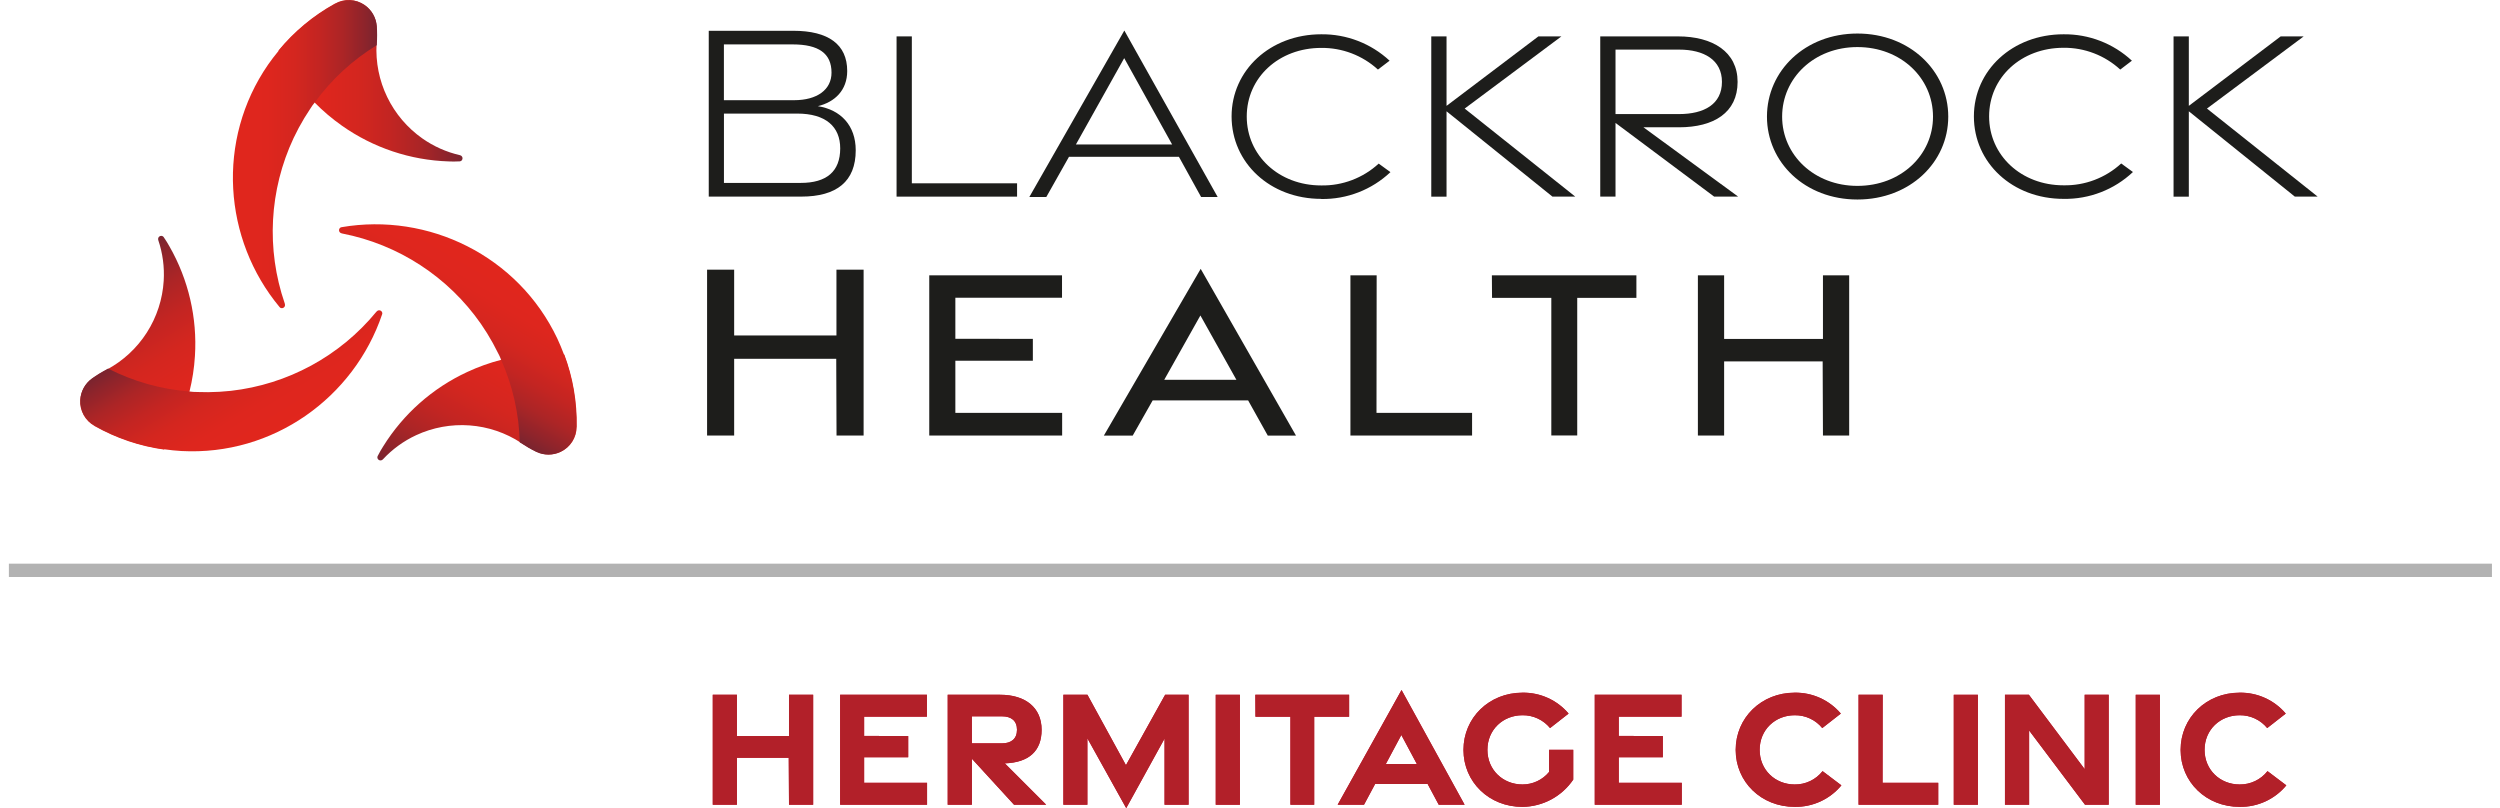 <svg width="232" height="75" viewBox="0 0 232 75" fill="none" xmlns="http://www.w3.org/2000/svg">
<g clip-path="url(#clip0_5831_20088)">
<rect x="0.824" y="52.31" width="231.073" height="1.236" fill="#B2B2B2"/>
<path d="M33.826 0.457C33.427 0.181 32.958 0.023 32.473 0.001C31.988 -0.02 31.507 0.096 31.085 0.336H31.075C29.074 1.443 27.3 2.918 25.846 4.683C26.689 6.462 27.817 8.09 29.186 9.504V9.504C29.969 10.302 30.823 11.027 31.738 11.669C34.645 13.717 38.089 14.869 41.644 14.98C41.79 14.98 41.938 14.991 42.083 14.991H42.116C42.307 14.991 42.497 14.98 42.684 14.974C42.722 14.969 42.759 14.956 42.792 14.935C42.824 14.914 42.852 14.887 42.873 14.855C42.895 14.822 42.911 14.786 42.918 14.747C42.926 14.709 42.926 14.669 42.918 14.631C42.91 14.592 42.894 14.556 42.871 14.524C42.849 14.491 42.82 14.464 42.787 14.443C42.754 14.422 42.718 14.408 42.68 14.4C41.429 14.114 40.246 13.587 39.197 12.849C37.8 11.867 36.677 10.545 35.933 9.007C35.189 7.47 34.849 5.768 34.947 4.063C34.984 3.515 34.984 2.964 34.947 2.416V2.416C34.918 2.026 34.802 1.648 34.608 1.309C34.414 0.971 34.147 0.679 33.826 0.457V0.457Z" fill="url(#paint0_linear_5831_20088)"/>
<path d="M26.403 28.468C26.427 28.43 26.442 28.387 26.447 28.343C26.453 28.298 26.448 28.253 26.434 28.21V28.192L26.422 28.151C24.692 23.125 24.988 17.623 27.246 12.812C27.546 12.178 27.878 11.559 28.24 10.958C28.385 10.717 28.539 10.483 28.694 10.246C28.727 10.196 28.757 10.145 28.792 10.093C28.856 9.997 28.916 9.887 28.984 9.799C29.052 9.71 29.132 9.611 29.202 9.515C30.754 7.377 32.714 5.567 34.969 4.191C34.969 4.154 34.969 4.117 34.969 4.08C35.006 3.531 35.006 2.981 34.969 2.432V2.432C34.938 2.044 34.822 1.668 34.628 1.33C34.434 0.993 34.167 0.703 33.846 0.482C33.447 0.205 32.978 0.047 32.493 0.026C32.008 0.004 31.527 0.12 31.105 0.36H31.095C29.076 1.478 27.287 2.968 25.825 4.753V4.753C25.499 5.151 25.182 5.558 24.884 5.989C20.046 12.991 20.721 22.218 25.946 28.499C25.968 28.525 25.993 28.547 26.02 28.567C26.085 28.601 26.16 28.61 26.231 28.591C26.302 28.573 26.363 28.529 26.403 28.468V28.468Z" fill="url(#paint1_linear_5831_20088)"/>
<path d="M7.444 37.132C7.417 37.617 7.528 38.099 7.763 38.523C7.999 38.948 8.35 39.297 8.775 39.531L8.78 39.54C10.771 40.665 12.957 41.405 15.222 41.719C16.296 40.07 17.093 38.256 17.581 36.349V36.349C17.851 35.265 18.022 34.158 18.09 33.042C18.314 29.493 17.492 25.956 15.726 22.868C15.65 22.744 15.581 22.612 15.505 22.489L15.488 22.461C15.388 22.298 15.28 22.142 15.177 21.985C15.152 21.956 15.121 21.931 15.087 21.914C15.052 21.897 15.014 21.888 14.976 21.886C14.936 21.885 14.897 21.891 14.86 21.904C14.823 21.918 14.79 21.939 14.761 21.966C14.733 21.993 14.71 22.026 14.694 22.062C14.679 22.098 14.67 22.137 14.67 22.176C14.669 22.215 14.676 22.253 14.689 22.29C15.1 23.505 15.27 24.788 15.191 26.069C15.085 27.773 14.547 29.423 13.626 30.861C12.706 32.3 11.434 33.48 9.93 34.29C9.443 34.545 8.974 34.833 8.526 35.152V35.152C8.209 35.38 7.948 35.677 7.761 36.019C7.573 36.362 7.465 36.742 7.444 37.132V37.132Z" fill="url(#paint2_linear_5831_20088)"/>
<path d="M35.196 28.794C35.151 28.793 35.107 28.803 35.066 28.822C35.025 28.84 34.989 28.868 34.96 28.902L34.945 28.912L34.916 28.944C31.539 33.049 26.697 35.677 21.415 36.271C20.718 36.347 20.017 36.388 19.315 36.394C19.034 36.397 18.753 36.389 18.471 36.381C18.411 36.379 18.351 36.379 18.289 36.376C18.173 36.373 18.049 36.379 17.938 36.367C17.827 36.356 17.701 36.339 17.581 36.33C14.948 36.127 12.38 35.404 10.027 34.203C9.995 34.223 9.964 34.242 9.932 34.262C9.445 34.517 8.976 34.805 8.528 35.124V35.124C8.213 35.353 7.954 35.649 7.768 35.991C7.582 36.334 7.475 36.713 7.454 37.101C7.427 37.586 7.538 38.069 7.774 38.493C8.009 38.917 8.36 39.267 8.785 39.501L8.791 39.509C10.8 40.645 13.006 41.388 15.293 41.7V41.7C15.802 41.77 16.315 41.826 16.838 41.855C25.337 42.312 32.844 36.907 35.462 29.167C35.472 29.135 35.479 29.102 35.481 29.068C35.476 28.995 35.444 28.927 35.391 28.876C35.339 28.825 35.269 28.796 35.196 28.794V28.794Z" fill="url(#paint3_linear_5831_20088)"/>
<path d="M52.038 41.928C52.477 41.721 52.849 41.394 53.11 40.985C53.371 40.575 53.511 40.101 53.514 39.615L53.519 39.606C53.561 37.32 53.171 35.046 52.369 32.904C50.407 32.745 48.432 32.908 46.523 33.386V33.386C45.441 33.665 44.386 34.043 43.373 34.514C40.145 36.007 37.426 38.414 35.552 41.437C35.479 41.564 35.396 41.687 35.324 41.812L35.307 41.84C35.211 42.006 35.126 42.175 35.037 42.341C35.023 42.377 35.016 42.415 35.017 42.454C35.019 42.492 35.029 42.53 35.046 42.565C35.063 42.6 35.087 42.632 35.117 42.657C35.146 42.683 35.181 42.703 35.218 42.715C35.255 42.727 35.295 42.732 35.334 42.729C35.373 42.725 35.411 42.714 35.446 42.696C35.48 42.678 35.511 42.654 35.537 42.625C36.41 41.685 37.458 40.924 38.621 40.384C40.17 39.665 41.877 39.353 43.581 39.478C45.284 39.602 46.927 40.159 48.355 41.096C48.812 41.402 49.288 41.677 49.782 41.919V41.919C50.134 42.089 50.519 42.178 50.909 42.179C51.3 42.181 51.685 42.095 52.038 41.928V41.928Z" fill="url(#paint4_linear_5831_20088)"/>
<path d="M31.491 21.495C31.513 21.534 31.542 21.569 31.578 21.596C31.614 21.622 31.655 21.641 31.699 21.65L31.715 21.66L31.757 21.669C36.974 22.684 41.591 25.691 44.629 30.052C45.028 30.629 45.398 31.226 45.737 31.841C45.873 32.086 45.999 32.337 46.127 32.589C46.154 32.642 46.183 32.695 46.21 32.751C46.262 32.855 46.327 32.961 46.369 33.064C46.412 33.167 46.457 33.286 46.506 33.395C47.582 35.808 48.169 38.41 48.233 41.051C48.266 41.07 48.298 41.088 48.33 41.107C48.786 41.413 49.263 41.689 49.757 41.931V41.931C50.108 42.098 50.492 42.186 50.881 42.186C51.271 42.187 51.655 42.1 52.007 41.934C52.446 41.726 52.817 41.399 53.078 40.99C53.339 40.581 53.48 40.106 53.483 39.62L53.488 39.612C53.53 37.304 53.133 35.01 52.319 32.851V32.851C52.137 32.37 51.943 31.892 51.719 31.418C48.074 23.727 39.746 19.699 31.693 21.083C31.66 21.089 31.628 21.099 31.598 21.114C31.536 21.153 31.491 21.213 31.471 21.284C31.451 21.354 31.459 21.43 31.491 21.495V21.495Z" fill="url(#paint5_linear_5831_20088)"/>
<path d="M66.144 64.474H68.387V68.309H73.219V64.474H75.462V74.681H73.219L73.194 70.323H68.387V74.681H66.144V64.474Z" fill="#C31632"/>
<path d="M77.964 64.474H86.019V66.509H80.192V68.294L84.282 68.305V70.275H80.192V72.642H86.031V74.681H77.964V64.474Z" fill="#C31632"/>
<path d="M94.104 74.681L90.191 70.409V74.681H87.946V64.474H92.809C95.171 64.474 96.662 65.675 96.662 67.724C96.662 69.719 95.455 70.763 93.245 70.84L97.088 74.681H94.104ZM90.191 68.982H92.988C93.836 68.982 94.376 68.57 94.376 67.724C94.376 66.877 93.836 66.476 92.988 66.476H90.189L90.191 68.982Z" fill="#C31632"/>
<path d="M100.909 68.517V74.681H98.681V64.474H100.913L104.488 71.009L108.125 64.474H110.3V74.681H108.07V68.541L104.513 74.996L100.909 68.517Z" fill="#C31632"/>
<path d="M112.82 64.474H115.063V74.681H112.82V64.474Z" fill="#C31632"/>
<path d="M119.751 66.511H116.507L116.495 64.474H125.199V66.511H121.959V74.681H119.751V66.511Z" fill="#C31632"/>
<path d="M130.063 64.033L135.916 74.679H133.515L132.485 72.755H127.61L126.58 74.679H124.134L130.063 64.033ZM131.486 70.902L130.044 68.206L128.603 70.902H131.486Z" fill="#C31632"/>
<path d="M135.809 69.59C135.809 66.614 138.185 64.28 141.289 64.28C142.101 64.268 142.906 64.435 143.645 64.771C144.385 65.106 145.041 65.601 145.566 66.22L143.845 67.565C143.535 67.186 143.144 66.883 142.7 66.677C142.256 66.471 141.772 66.367 141.283 66.375C139.489 66.375 138.033 67.707 138.033 69.585C138.033 71.464 139.489 72.798 141.283 72.798C141.755 72.8 142.221 72.697 142.649 72.496C143.076 72.296 143.453 72.003 143.754 71.639V69.579H145.997V72.349C145.473 73.119 144.772 73.751 143.951 74.192C143.131 74.632 142.216 74.868 141.285 74.878C138.185 74.884 135.809 72.567 135.809 69.59Z" fill="#C31632"/>
<path d="M147.992 64.474H156.047V66.509H150.221V68.294L154.311 68.305V70.275H150.221V72.642H156.069V74.681H147.992V64.474Z" fill="#C31632"/>
<path d="M161.07 69.59C161.07 66.614 163.449 64.28 166.551 64.28C167.363 64.268 168.167 64.435 168.907 64.771C169.646 65.106 170.303 65.601 170.828 66.22L169.106 67.565C168.797 67.186 168.406 66.882 167.962 66.676C167.518 66.47 167.034 66.367 166.544 66.375C164.751 66.375 163.297 67.707 163.297 69.585C163.297 71.464 164.751 72.798 166.544 72.798C167.042 72.805 167.535 72.697 167.984 72.483C168.433 72.268 168.827 71.953 169.135 71.562L170.882 72.881C170.356 73.516 169.695 74.025 168.946 74.371C168.198 74.716 167.381 74.889 166.557 74.876C163.449 74.884 161.07 72.567 161.07 69.59Z" fill="#C31632"/>
<path d="M172.474 64.474H174.714L174.702 72.644H179.869V74.681H172.474V64.474Z" fill="#C31632"/>
<path d="M181.309 64.474H183.549V74.681H181.309V64.474Z" fill="#C31632"/>
<path d="M186.06 64.474H188.28L193.457 71.375V64.474H195.688V74.681H193.49L188.302 67.788V74.677H186.06V64.474Z" fill="#C31632"/>
<path d="M198.196 64.474H200.439V74.681H198.196V64.474Z" fill="#C31632"/>
<path d="M202.36 69.59C202.36 66.614 204.737 64.28 207.841 64.28C208.653 64.268 209.457 64.435 210.197 64.771C210.936 65.106 211.593 65.601 212.118 66.22L210.396 67.565C210.087 67.186 209.695 66.883 209.252 66.677C208.808 66.471 208.324 66.367 207.834 66.375C206.041 66.375 204.585 67.707 204.585 69.585C204.585 71.464 206.041 72.798 207.834 72.798C208.332 72.805 208.825 72.697 209.274 72.483C209.723 72.268 210.117 71.953 210.425 71.562L212.172 72.881C211.646 73.516 210.985 74.025 210.236 74.371C209.488 74.716 208.671 74.889 207.847 74.876C204.737 74.884 202.36 72.567 202.36 69.59Z" fill="#C31632"/>
<path d="M66.144 64.474H68.387V68.309H73.219V64.474H75.462V74.681H73.219L73.194 70.323H68.387V74.681H66.144V64.474Z" fill="#B22029"/>
<path d="M77.964 64.474H86.019V66.509H80.192V68.294L84.282 68.305V70.275H80.192V72.642H86.031V74.681H77.964V64.474Z" fill="#B22029"/>
<path d="M94.104 74.681L90.191 70.409V74.681H87.946V64.474H92.809C95.171 64.474 96.662 65.675 96.662 67.724C96.662 69.719 95.455 70.763 93.245 70.84L97.088 74.681H94.104ZM90.191 68.982H92.988C93.836 68.982 94.376 68.57 94.376 67.724C94.376 66.877 93.836 66.476 92.988 66.476H90.189L90.191 68.982Z" fill="#B22029"/>
<path d="M100.909 68.517V74.681H98.681V64.474H100.913L104.488 71.009L108.125 64.474H110.3V74.681H108.07V68.541L104.513 74.996L100.909 68.517Z" fill="#B22029"/>
<path d="M112.82 64.474H115.063V74.681H112.82V64.474Z" fill="#B22029"/>
<path d="M119.751 66.511H116.507L116.495 64.474H125.199V66.511H121.959V74.681H119.751V66.511Z" fill="#B22029"/>
<path d="M130.063 64.033L135.916 74.679H133.515L132.485 72.755H127.61L126.58 74.679H124.134L130.063 64.033ZM131.486 70.902L130.044 68.206L128.603 70.902H131.486Z" fill="#B22029"/>
<path d="M135.809 69.59C135.809 66.614 138.185 64.28 141.289 64.28C142.101 64.268 142.906 64.435 143.645 64.771C144.385 65.106 145.041 65.601 145.566 66.22L143.845 67.565C143.535 67.186 143.144 66.883 142.7 66.677C142.256 66.471 141.772 66.367 141.283 66.375C139.489 66.375 138.033 67.707 138.033 69.585C138.033 71.464 139.489 72.798 141.283 72.798C141.755 72.8 142.221 72.697 142.649 72.496C143.076 72.296 143.453 72.003 143.754 71.639V69.579H145.997V72.349C145.473 73.119 144.772 73.751 143.951 74.192C143.131 74.632 142.216 74.868 141.285 74.878C138.185 74.884 135.809 72.567 135.809 69.59Z" fill="#B22029"/>
<path d="M147.992 64.474H156.047V66.509H150.221V68.294L154.311 68.305V70.275H150.221V72.642H156.069V74.681H147.992V64.474Z" fill="#B22029"/>
<path d="M161.07 69.59C161.07 66.614 163.449 64.28 166.551 64.28C167.363 64.268 168.167 64.435 168.907 64.771C169.646 65.106 170.303 65.601 170.828 66.22L169.106 67.565C168.797 67.186 168.406 66.882 167.962 66.676C167.518 66.47 167.034 66.367 166.544 66.375C164.751 66.375 163.297 67.707 163.297 69.585C163.297 71.464 164.751 72.798 166.544 72.798C167.042 72.805 167.535 72.697 167.984 72.483C168.433 72.268 168.827 71.953 169.135 71.562L170.882 72.881C170.356 73.516 169.695 74.025 168.946 74.371C168.198 74.716 167.381 74.889 166.557 74.876C163.449 74.884 161.07 72.567 161.07 69.59Z" fill="#B22029"/>
<path d="M172.474 64.474H174.714L174.702 72.644H179.869V74.681H172.474V64.474Z" fill="#B22029"/>
<path d="M181.309 64.474H183.549V74.681H181.309V64.474Z" fill="#B22029"/>
<path d="M186.06 64.474H188.28L193.457 71.375V64.474H195.688V74.681H193.49L188.302 67.788V74.677H186.06V64.474Z" fill="#B22029"/>
<path d="M198.196 64.474H200.439V74.681H198.196V64.474Z" fill="#B22029"/>
<path d="M202.36 69.59C202.36 66.614 204.737 64.28 207.841 64.28C208.653 64.268 209.457 64.435 210.197 64.771C210.936 65.106 211.593 65.601 212.118 66.22L210.396 67.565C210.087 67.186 209.695 66.883 209.252 66.677C208.808 66.471 208.324 66.367 207.834 66.375C206.041 66.375 204.585 67.707 204.585 69.585C204.585 71.464 206.041 72.798 207.834 72.798C208.332 72.805 208.825 72.697 209.274 72.483C209.723 72.268 210.117 71.953 210.425 71.562L212.172 72.881C211.646 73.516 210.985 74.025 210.236 74.371C209.488 74.716 208.671 74.889 207.847 74.876C204.737 74.884 202.36 72.567 202.36 69.59Z" fill="#B22029"/>
<path d="M65.772 2.856H73.608C76.885 2.856 78.621 4.129 78.621 6.59C78.621 8.38 77.465 9.474 75.896 9.852C78.019 10.186 79.411 11.644 79.411 13.947C79.411 16.83 77.655 18.245 74.353 18.245H65.772V2.856ZM73.69 9.298C75.826 9.298 77.165 8.326 77.165 6.741C77.165 4.957 75.972 4.121 73.562 4.121H67.178V9.298H73.69ZM74.308 16.974C76.716 16.974 77.97 15.909 77.972 13.77C77.972 11.758 76.635 10.54 73.978 10.54H67.182V16.974H74.308Z" fill="#1D1D1B"/>
<path d="M83.201 3.377H84.618V17.011H94.384V18.247H83.201V3.377Z" fill="#1D1D1B"/>
<path d="M104.338 2.834L112.998 18.28H111.462L109.402 14.55H99.202L97.097 18.282H95.522L104.338 2.834ZM108.772 13.405L104.326 5.396L99.846 13.405H108.772Z" fill="#1D1D1B"/>
<path d="M122.607 18.455C117.87 18.455 114.291 15.114 114.291 10.802C114.291 6.52 117.877 3.182 122.607 3.182C124.959 3.154 127.231 4.032 128.955 5.633L127.873 6.456C126.436 5.141 124.551 4.423 122.603 4.446C118.69 4.446 115.698 7.187 115.698 10.812C115.698 14.437 118.684 17.209 122.603 17.209C124.578 17.246 126.49 16.52 127.943 15.182L129.033 15.975C127.297 17.613 124.991 18.507 122.605 18.467L122.607 18.455Z" fill="#1D1D1B"/>
<path d="M144.065 18.245L134.239 10.328V18.249H132.822V3.377H134.239V9.824L142.763 3.377H144.899L135.922 10.075L146.184 18.245H144.065Z" fill="#1D1D1B"/>
<path d="M159.072 18.245L149.92 11.407V18.245H148.503V3.377H155.711C158.94 3.377 161.249 4.807 161.249 7.599C161.249 10.454 159.043 11.813 155.808 11.813H152.513L161.298 18.245H159.072ZM149.92 10.586H155.816C158.137 10.586 159.797 9.673 159.797 7.599C159.797 5.567 158.137 4.603 155.816 4.603H149.92V10.586Z" fill="#1D1D1B"/>
<path d="M163.974 10.825C163.974 6.557 167.528 3.112 172.37 3.112C177.212 3.112 180.798 6.557 180.798 10.825C180.798 15.061 177.241 18.515 172.37 18.515C167.499 18.515 163.974 15.065 163.974 10.825ZM179.383 10.825C179.383 7.229 176.396 4.368 172.366 4.368C168.369 4.368 165.382 7.229 165.382 10.825C165.382 14.389 168.369 17.25 172.366 17.25C176.396 17.252 179.383 14.392 179.383 10.827V10.825Z" fill="#1D1D1B"/>
<path d="M191.493 18.455C186.756 18.455 183.177 15.114 183.177 10.802C183.177 6.52 186.762 3.182 191.493 3.182C193.845 3.154 196.117 4.031 197.84 5.633L196.759 6.456C195.324 5.138 193.441 4.415 191.493 4.434C187.58 4.434 184.59 7.175 184.59 10.8C184.59 14.425 187.58 17.197 191.493 17.197C193.472 17.236 195.39 16.51 196.848 15.17L197.937 15.963C196.197 17.604 193.884 18.498 191.493 18.455Z" fill="#1D1D1B"/>
<path d="M212.959 18.245L203.123 10.328V18.249H201.706V3.377H203.123V9.824L211.647 3.377H213.783L204.806 10.075L215.078 18.245H212.959Z" fill="#1D1D1B"/>
<path d="M65.617 25.027H68.13V31.129H77.622V25.027H80.143V40.415H77.63L77.603 33.295H68.13V40.415H65.617V25.027Z" fill="#1D1D1B"/>
<path d="M86.235 25.548H98.555V27.628H88.657V31.438L95.849 31.448V33.479H88.657V38.316H98.567V40.415H86.235V25.548Z" fill="#1D1D1B"/>
<path d="M111.424 24.95L120.267 40.423H117.65L115.825 37.155H106.969L105.116 40.423H102.438L111.424 24.95ZM114.74 35.248L111.397 29.275L108.04 35.248H114.74Z" fill="#1D1D1B"/>
<path d="M125.319 25.548H127.754L127.739 38.316H136.609V40.415H125.319V25.548Z" fill="#1D1D1B"/>
<path d="M143.962 27.644H138.461L138.446 25.548H151.858V27.644H146.367V40.413H143.962V27.644Z" fill="#1D1D1B"/>
<path d="M157.564 25.548H159.999V31.452H169.17V25.548H171.604V40.415H169.17L169.143 33.536H159.999V40.415H157.564V25.548Z" fill="#1D1D1B"/>
</g>
<defs>
<linearGradient id="paint0_linear_5831_20088" x1="25.844" y1="7.494" x2="42.925" y2="7.494" gradientUnits="userSpaceOnUse">
<stop stop-color="#E1261D"/>
<stop offset="0.24" stop-color="#DE261E"/>
<stop offset="0.43" stop-color="#D4261F"/>
<stop offset="0.6" stop-color="#C32522"/>
<stop offset="0.76" stop-color="#AC2526"/>
<stop offset="0.91" stop-color="#8E242B"/>
<stop offset="1" stop-color="#79242F"/>
</linearGradient>
<linearGradient id="paint1_linear_5831_20088" x1="21.612" y1="14.311" x2="34.998" y2="14.311" gradientUnits="userSpaceOnUse">
<stop stop-color="#E1261D"/>
<stop offset="0.24" stop-color="#DE261E"/>
<stop offset="0.43" stop-color="#D4261F"/>
<stop offset="0.6" stop-color="#C32522"/>
<stop offset="0.76" stop-color="#AC2526"/>
<stop offset="0.91" stop-color="#8E242B"/>
<stop offset="1" stop-color="#79242F"/>
</linearGradient>
<linearGradient id="paint2_linear_5831_20088" x1="17.618" y1="40.25" x2="8.677" y2="25.695" gradientUnits="userSpaceOnUse">
<stop stop-color="#E1261D"/>
<stop offset="0.24" stop-color="#DE261E"/>
<stop offset="0.43" stop-color="#D4261F"/>
<stop offset="0.6" stop-color="#C32522"/>
<stop offset="0.76" stop-color="#AC2526"/>
<stop offset="0.91" stop-color="#8E242B"/>
<stop offset="1" stop-color="#79242F"/>
</linearGradient>
<linearGradient id="paint3_linear_5831_20088" x1="25.642" y1="40.287" x2="18.635" y2="28.881" gradientUnits="userSpaceOnUse">
<stop stop-color="#E1261D"/>
<stop offset="0.24" stop-color="#DE261E"/>
<stop offset="0.43" stop-color="#D4261F"/>
<stop offset="0.6" stop-color="#C32522"/>
<stop offset="0.76" stop-color="#AC2526"/>
<stop offset="0.91" stop-color="#8E242B"/>
<stop offset="1" stop-color="#79242F"/>
</linearGradient>
<linearGradient id="paint4_linear_5831_20088" x1="49.935" y1="31.497" x2="41.395" y2="46.289" gradientUnits="userSpaceOnUse">
<stop stop-color="#E1261D"/>
<stop offset="0.24" stop-color="#DE261E"/>
<stop offset="0.43" stop-color="#D4261F"/>
<stop offset="0.6" stop-color="#C32522"/>
<stop offset="0.76" stop-color="#AC2526"/>
<stop offset="0.91" stop-color="#8E242B"/>
<stop offset="1" stop-color="#79242F"/>
</linearGradient>
<linearGradient id="paint5_linear_5831_20088" x1="46.148" y1="24.423" x2="39.455" y2="36.016" gradientUnits="userSpaceOnUse">
<stop stop-color="#E1261D"/>
<stop offset="0.24" stop-color="#DE261E"/>
<stop offset="0.43" stop-color="#D4261F"/>
<stop offset="0.6" stop-color="#C32522"/>
<stop offset="0.76" stop-color="#AC2526"/>
<stop offset="0.91" stop-color="#8E242B"/>
<stop offset="1" stop-color="#79242F"/>
</linearGradient>
<clipPath id="clip0_5831_20088">
<rect width="231.253" height="75" fill="white"/>
</clipPath>
</defs>
</svg>
